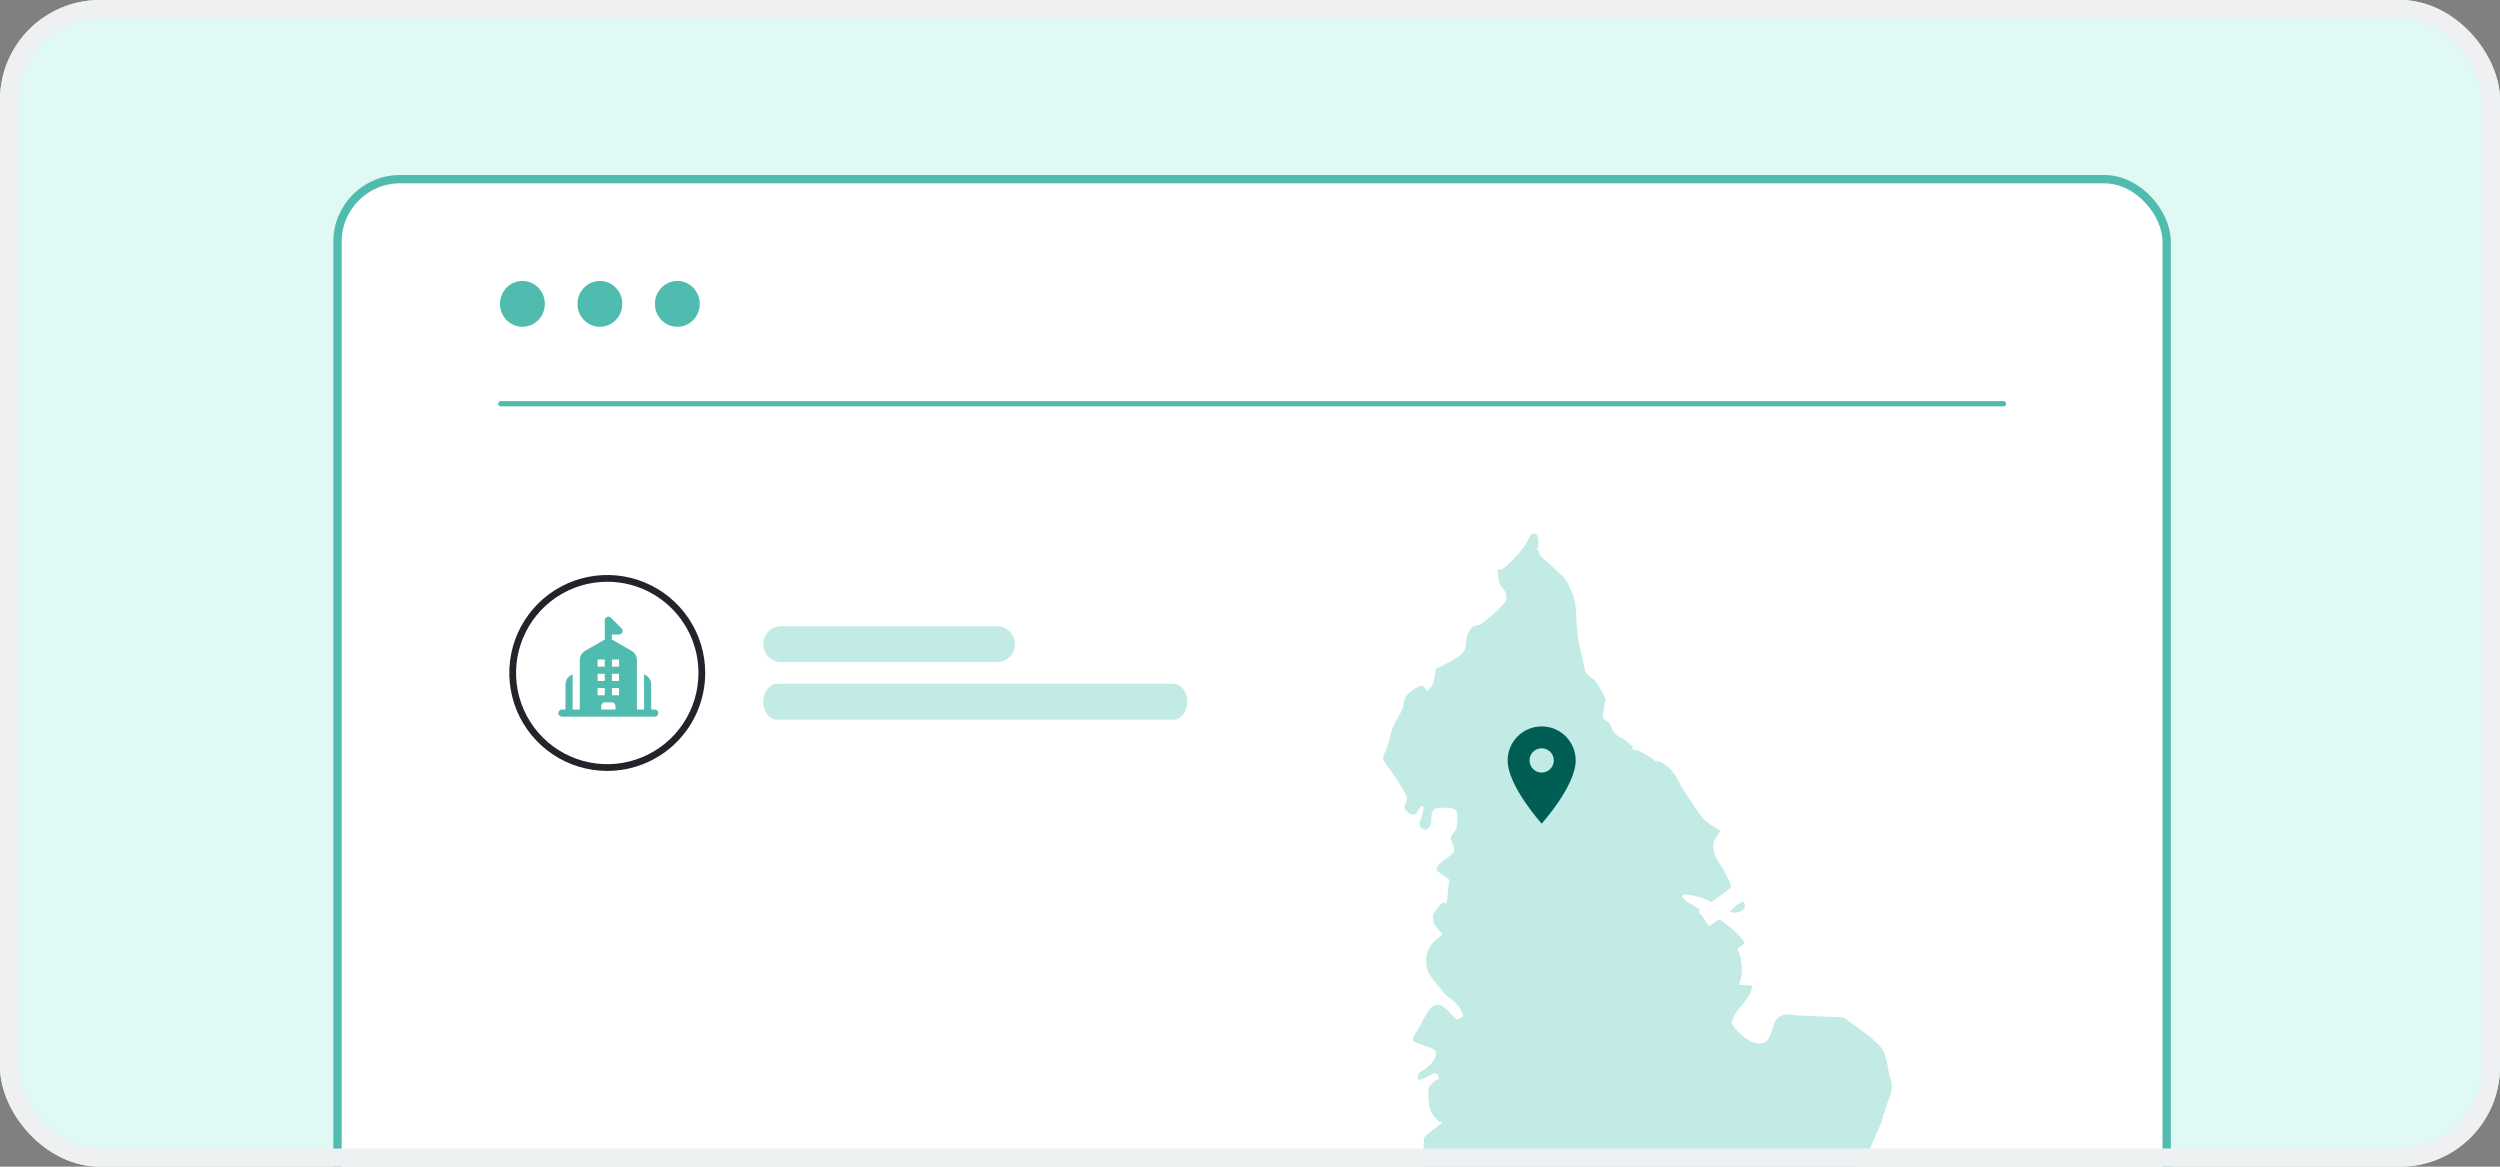 <svg xmlns="http://www.w3.org/2000/svg" width="300" height="140" viewBox="0 0 300 140" fill="none"><rect x="0" y="0" width="300" height="140" fill="#808080" stroke="none"/><g clip-path="url(#clip0_4598_16267)"><rect width="300" height="140" rx="12" fill="#E0F9F5"></rect><rect x="40.5" y="21.5" width="219.5" height="167" rx="7.5" fill="white"></rect><rect x="40.5" y="21.5" width="219.5" height="167" rx="7.5" stroke="#50BBAF"></rect><path d="M240.42 48.766H60.096C60.012 48.766 59.931 48.733 59.871 48.673C59.812 48.613 59.778 48.532 59.778 48.448C59.778 48.364 59.812 48.283 59.871 48.223C59.931 48.163 60.012 48.13 60.096 48.13H240.42C240.504 48.13 240.585 48.163 240.645 48.223C240.705 48.283 240.738 48.364 240.738 48.448C240.738 48.532 240.705 48.613 240.645 48.673C240.585 48.733 240.504 48.766 240.42 48.766Z" fill="#50BBAF"></path><path d="M62.691 39.215C64.177 39.215 65.382 37.984 65.382 36.465C65.382 34.945 64.177 33.714 62.691 33.714C61.205 33.714 60 34.945 60 36.465C60 37.984 61.205 39.215 62.691 39.215Z" fill="#50BBAF"></path><path d="M71.986 39.215C73.472 39.215 74.676 37.984 74.676 36.465C74.676 34.945 73.472 33.714 71.986 33.714C70.5 33.714 69.295 34.945 69.295 36.465C69.295 37.984 70.5 39.215 71.986 39.215Z" fill="#50BBAF"></path><path d="M81.281 39.215C82.767 39.215 83.971 37.984 83.971 36.465C83.971 34.945 82.767 33.714 81.281 33.714C79.794 33.714 78.59 34.945 78.59 36.465C78.59 37.984 79.794 39.215 81.281 39.215Z" fill="#50BBAF"></path><path d="M72.871 92.511C70.546 92.511 68.273 91.821 66.34 90.53C64.407 89.238 62.9 87.402 62.01 85.254C61.12 83.106 60.888 80.742 61.341 78.462C61.795 76.182 62.914 74.087 64.558 72.443C66.202 70.799 68.297 69.679 70.577 69.226C72.858 68.772 75.221 69.005 77.369 69.895C79.517 70.785 81.353 72.291 82.645 74.225C83.937 76.158 84.626 78.431 84.626 80.756C84.626 83.873 83.387 86.863 81.183 89.068C78.978 91.272 75.989 92.511 72.871 92.511ZM72.871 69.811C70.706 69.811 68.59 70.452 66.79 71.655C64.99 72.858 63.588 74.567 62.759 76.567C61.931 78.567 61.714 80.767 62.136 82.89C62.558 85.013 63.601 86.963 65.131 88.494C66.662 90.025 68.612 91.067 70.735 91.49C72.858 91.912 75.059 91.695 77.059 90.867C79.059 90.039 80.768 88.636 81.971 86.836C83.173 85.036 83.815 82.92 83.815 80.756C83.815 77.853 82.662 75.069 80.61 73.017C78.557 70.964 75.774 69.811 72.871 69.811V69.811Z" fill="#212529"></path><path d="M119.641 79.459H93.749C93.177 79.459 92.628 79.231 92.224 78.827C91.819 78.422 91.592 77.873 91.592 77.301C91.592 76.729 91.819 76.18 92.224 75.775C92.628 75.371 93.177 75.144 93.749 75.144H119.641C120.213 75.144 120.762 75.371 121.167 75.775C121.571 76.18 121.799 76.729 121.799 77.301C121.799 77.873 121.571 78.422 121.167 78.827C120.762 79.231 120.213 79.459 119.641 79.459Z" fill="#C2EBE6"></path><path d="M140.8 86.367H93.264C92.339 86.367 91.592 85.401 91.592 84.209C91.592 83.018 92.341 82.052 93.264 82.052H140.8C141.724 82.052 142.472 83.018 142.472 84.209C142.472 85.401 141.723 86.367 140.8 86.367Z" fill="#C2EBE6"></path><path d="M241.51 140.931V166.653H58V153.11C59.271 152.528 60.549 151.949 61.839 151.388C67.348 148.984 73.244 146.734 79.672 145.899C82.726 145.494 85.817 145.467 88.878 145.817C92.103 146.197 95.189 146.988 98.246 147.785C101.259 148.572 104.281 149.384 107.433 149.841C110.521 150.271 113.651 150.316 116.75 149.972C122.651 149.341 128.195 147.648 133.715 146.118C139.271 144.579 144.995 143.124 151.007 142.933C156.942 142.741 162.805 143.742 168.437 144.983C179.92 147.511 191.644 151.262 203.803 148.69C216.15 146.082 227.506 138.553 241.188 140.787C241.309 140.799 241.422 140.85 241.511 140.931H241.51Z" fill="#EEF0F2"></path><path d="M78.571 85.143H78.143V82.142C78.142 81.876 78.059 81.618 77.906 81.401C77.752 81.185 77.536 81.021 77.286 80.933V85.143H76.429V79.209C76.428 78.983 76.368 78.761 76.254 78.565C76.141 78.369 75.978 78.207 75.781 78.094L73.639 76.868C73.572 76.831 73.501 76.799 73.429 76.774V76.14H74.286C74.37 76.139 74.453 76.114 74.523 76.067C74.594 76.02 74.649 75.953 74.681 75.874C74.713 75.796 74.722 75.71 74.705 75.627C74.689 75.544 74.648 75.467 74.588 75.407L73.309 74.128C73.307 74.126 73.306 74.123 73.304 74.12C73.265 74.082 73.218 74.051 73.167 74.03L73.164 74.03C73.159 74.027 73.153 74.027 73.148 74.025C73.135 74.018 73.121 74.014 73.107 74.013C73.08 74.006 73.052 74.002 73.024 74.001C73.008 74 72.992 74 72.976 74.001C72.948 74.002 72.92 74.006 72.893 74.013C72.879 74.014 72.865 74.018 72.852 74.025C72.847 74.027 72.841 74.027 72.836 74.029L72.833 74.03C72.781 74.051 72.735 74.081 72.696 74.12C72.657 74.159 72.626 74.206 72.606 74.258L72.605 74.26C72.603 74.266 72.602 74.271 72.6 74.277C72.594 74.29 72.59 74.303 72.589 74.318C72.577 74.352 72.571 74.388 72.571 74.425V76.774C72.499 76.799 72.428 76.831 72.361 76.868L70.219 78.094C70.022 78.207 69.859 78.369 69.746 78.565C69.632 78.761 69.572 78.983 69.571 79.209V85.143H68.714V80.933C68.464 81.021 68.248 81.185 68.094 81.401C67.941 81.618 67.858 81.876 67.857 82.142V85.143H67.429C67.315 85.143 67.206 85.188 67.126 85.268C67.045 85.349 67 85.458 67 85.571C67 85.685 67.045 85.794 67.126 85.874C67.206 85.955 67.315 86 67.429 86H78.571C78.685 86 78.794 85.955 78.874 85.874C78.955 85.794 79 85.685 79 85.571C79 85.458 78.955 85.349 78.874 85.268C78.794 85.188 78.685 85.143 78.571 85.143ZM73.429 79.141H74.286V79.998H73.429V79.141ZM73.429 80.855H74.286V81.713H73.429V80.855ZM73.429 82.57H74.286V83.428H73.429V82.57ZM71.714 79.141H72.571V79.998H71.714V79.141ZM71.714 80.855H72.571V81.713H71.714V80.855ZM71.714 82.57H72.571V83.428H71.714V82.57ZM72.143 85.143V84.714C72.143 84.6 72.189 84.491 72.269 84.411C72.349 84.331 72.458 84.285 72.571 84.285H73.429C73.542 84.285 73.651 84.331 73.731 84.411C73.811 84.491 73.857 84.6 73.857 84.714V85.143H72.143Z" fill="#50BBAF"></path><path d="M183.215 65.09C183.403 64.705 183.623 64.305 183.701 64.208C183.795 64.096 183.936 64 184.046 64C184.14 64 184.313 64.08 184.423 64.192C184.532 64.305 184.611 64.737 184.611 65.17C184.611 65.859 184.579 65.923 183.827 65.923L183.748 112.725L178.338 108.782C175.358 106.618 172.786 104.743 172.614 104.615C172.332 104.422 172.332 104.342 172.504 103.99C172.598 103.765 173.084 103.333 173.555 103.028C174.025 102.724 174.449 102.323 174.496 102.147C174.543 101.97 174.464 101.586 174.339 101.313C174.198 101.025 174.104 100.672 174.104 100.544C174.104 100.416 174.26 100.127 174.464 99.935C174.731 99.63 174.825 99.326 174.872 98.492C174.919 97.611 174.872 97.37 174.653 97.178C174.464 97.018 174.01 96.937 173.335 96.921C172.52 96.921 172.237 96.969 172.034 97.21C171.845 97.402 171.751 97.755 171.751 98.268C171.767 98.781 171.673 99.117 171.485 99.31C171.328 99.47 171.061 99.582 170.904 99.55C170.748 99.518 170.528 99.374 170.434 99.229C170.309 99.005 170.324 98.765 170.528 98.188C170.685 97.755 170.81 97.258 170.81 97.066C170.81 96.857 170.748 96.697 170.654 96.697C170.559 96.697 170.371 96.905 170.23 97.178C170.073 97.434 169.854 97.691 169.76 97.739C169.65 97.787 169.399 97.739 169.211 97.659C169.007 97.562 168.756 97.354 168.662 97.178C168.489 96.921 168.505 96.761 168.693 96.376C168.819 96.104 168.881 95.767 168.819 95.623C168.756 95.463 168.442 94.87 168.097 94.293C167.752 93.716 167.141 92.802 166.717 92.257C166.294 91.696 165.949 91.135 165.949 91.007C165.949 90.879 166.074 90.494 166.247 90.174C166.404 89.837 166.655 89.036 166.796 88.411C166.953 87.641 167.266 86.888 167.674 86.247C168.019 85.686 168.333 85.045 168.38 84.804C168.427 84.548 168.489 84.163 168.536 83.923C168.599 83.624 168.902 83.271 169.446 82.865C169.901 82.544 170.387 82.272 170.544 82.272C170.685 82.272 170.904 82.416 171.014 82.592C171.108 82.769 171.234 82.913 171.281 82.913C171.328 82.913 171.532 82.689 171.736 82.4C171.971 82.079 172.159 81.551 172.3 80.268L173.586 79.627C174.292 79.275 175.092 78.778 175.358 78.505C175.75 78.121 175.86 77.864 175.891 77.223C175.923 76.79 176.033 76.245 176.142 76.021C176.252 75.797 176.456 75.492 176.597 75.332C176.738 75.171 176.989 75.043 177.162 75.059C177.334 75.059 177.695 74.915 177.946 74.739C178.197 74.578 178.949 73.921 179.592 73.312C180.627 72.335 180.769 72.126 180.769 71.629C180.769 71.245 180.643 70.94 180.345 70.62C180.032 70.299 179.875 69.93 179.796 69.321C179.718 68.856 179.702 68.44 179.734 68.408C179.765 68.36 179.953 68.328 180.126 68.328C180.33 68.344 180.894 67.879 181.678 67.045C182.337 66.34 183.043 65.459 183.215 65.09Z" fill="#C2EBE6"></path><path d="M198.866 113.013C198.788 113.03 198.725 108.397 198.725 102.147C198.725 96.152 198.756 91.248 198.803 91.248C198.85 91.248 199.148 91.392 199.478 91.552C199.791 91.728 200.277 92.097 200.544 92.401C200.826 92.69 201.25 93.363 201.516 93.892C201.767 94.421 202.222 95.174 202.52 95.575C202.802 95.976 203.226 96.585 203.43 96.937C203.649 97.29 204.057 97.851 204.37 98.204C204.668 98.54 205.249 98.989 205.672 99.197C206.08 99.406 206.409 99.63 206.409 99.71C206.409 99.774 206.205 100.111 205.97 100.448C205.656 100.912 205.562 101.233 205.594 101.698C205.609 102.034 205.735 102.547 205.876 102.836C206.017 103.108 206.284 103.573 206.488 103.829C206.676 104.086 207.052 104.759 207.334 105.32C207.648 105.961 207.774 106.378 207.679 106.522C207.601 106.618 207.052 107.051 205.39 108.253L204.684 107.933C204.292 107.756 203.555 107.532 203.037 107.436C202.394 107.324 202.049 107.308 201.94 107.42C201.835 107.537 201.887 107.703 202.097 107.917C202.269 108.109 202.787 108.446 203.226 108.686C203.68 108.926 204.057 109.151 204.057 109.199C204.057 109.247 202.912 110.112 201.532 111.122C200.136 112.132 198.944 112.981 198.866 113.013Z" fill="#C2EBE6"></path><path d="M223.895 138.835L220.445 136.35L216.995 133.882H221.511C223.989 133.882 226.012 133.898 226.012 133.93C226.012 133.946 225.918 134.251 225.792 134.603C225.667 134.956 225.197 136.046 223.895 138.835Z" fill="#C2EBE6"></path><path d="M172.88 142.986C172.771 142.954 175.139 141.127 178.134 138.899C181.145 136.687 183.638 134.86 183.717 134.86C183.78 134.844 183.827 141.351 183.827 149.301C183.811 161.546 183.78 163.838 183.591 164.175C183.466 164.383 183.356 164.784 183.356 165.056C183.356 165.313 183.293 165.633 183.199 165.777C183.09 165.97 182.87 165.986 182.07 165.89C181.521 165.826 180.769 165.617 180.377 165.441C179.812 165.184 179.483 165.136 178.73 165.217C177.82 165.313 177.758 165.297 176.817 164.672C176.268 164.303 175.531 163.934 175.17 163.854C174.794 163.774 174.198 163.694 173.837 163.694C173.429 163.694 172.849 163.838 172.426 164.062C172.002 164.271 171.281 164.495 170.81 164.559C170.34 164.623 169.775 164.768 169.556 164.88C169.336 164.992 168.976 165.313 168.74 165.585C168.489 165.89 168.207 166.066 168.066 166.018C167.941 165.97 167.674 166.066 167.486 166.226C167.282 166.387 167.015 166.803 166.874 167.156C166.733 167.492 166.56 168.358 166.498 169.063C166.435 169.849 166.263 170.618 166.043 171.035C165.87 171.419 165.416 172.028 165.055 172.365C164.585 172.798 164.24 172.99 163.91 172.99C163.565 172.99 163.204 172.766 162.577 172.189C162.107 171.74 161.558 171.275 161.37 171.131C161.129 170.96 160.826 170.906 160.46 170.971C160.068 171.035 159.77 170.971 159.409 170.746C158.986 170.474 158.625 170.426 157.449 170.426C156.336 170.426 155.818 170.506 155.285 170.746C154.893 170.922 154.438 171.067 154.266 171.067C154.093 171.067 153.732 170.971 153.45 170.858C153.011 170.682 152.917 170.698 152.619 170.987C152.446 171.163 152.243 171.548 152.18 171.852C152.101 172.221 151.882 172.541 151.537 172.814C151.239 173.038 150.8 173.423 150.549 173.663C150.314 173.904 150.11 174.272 150.11 174.465C150.11 174.737 150.016 174.833 149.749 174.833C149.467 174.833 149.404 174.913 149.42 175.314C149.435 175.571 149.482 176.019 149.545 176.308C149.639 176.821 149.624 176.837 148.981 177.013C148.604 177.109 148.118 177.398 147.883 177.654C147.491 178.071 147.428 178.087 147.303 177.831C147.224 177.686 147.114 177.189 147.067 176.757C146.973 175.955 146.958 175.939 145.985 175.442C145.452 175.154 144.856 174.913 144.668 174.913C144.417 174.913 144.056 175.202 143.57 175.795C143.053 176.404 142.708 176.677 142.473 176.677C142.269 176.677 142.065 176.548 142.018 176.388C141.955 176.228 142.065 175.811 142.253 175.426C142.551 174.817 142.551 174.721 142.347 174.545C142.206 174.433 142.096 174.24 142.096 174.112C142.096 173.968 142.222 173.743 142.378 173.599C142.598 173.375 142.912 173.327 143.853 173.359C145.027 173.391 145.044 173.375 145.685 172.784L145.687 172.782C146.048 172.461 146.628 171.996 146.973 171.788C147.318 171.564 147.601 171.275 147.601 171.147C147.601 171.003 147.82 170.714 148.071 170.506C148.338 170.281 148.542 169.977 148.542 169.817C148.542 169.672 148.871 169.24 149.247 168.855C149.639 168.486 149.953 168.069 149.953 167.941C149.953 167.797 149.89 167.573 149.796 167.412C149.702 167.22 149.718 167.044 149.843 166.835C149.953 166.659 150.125 166.579 150.235 166.627C150.329 166.691 150.423 166.835 150.423 166.98C150.423 167.108 150.502 167.22 150.58 167.22C150.674 167.22 150.957 166.996 151.208 166.739C151.474 166.451 151.851 166.258 152.07 166.258C152.399 166.258 152.572 166.066 153.058 165.152C153.45 164.399 153.779 163.982 154.077 163.87C154.313 163.774 154.642 163.453 154.814 163.165C155.097 162.7 155.128 162.38 155.128 160.168C155.112 158.116 155.159 157.651 155.363 157.475C155.536 157.331 155.693 157.331 155.912 157.443C156.085 157.523 156.226 157.667 156.226 157.764C156.226 157.844 156.461 158.068 156.743 158.244C157.01 158.421 157.339 158.565 157.449 158.565C157.543 158.565 157.778 158.421 157.951 158.244C158.123 158.068 158.327 157.539 158.421 157.074C158.5 156.61 158.594 155.856 158.61 155.375C158.641 154.75 158.735 154.478 158.939 154.382C159.096 154.285 159.409 154.301 159.723 154.398C159.99 154.478 160.382 154.558 160.586 154.558C160.774 154.558 161.401 154.285 163.048 153.388L164.192 153.564C164.804 153.676 165.729 153.708 166.231 153.66C166.858 153.58 167.58 153.66 168.662 153.901C169.493 154.077 170.465 154.237 170.81 154.237C171.202 154.237 171.547 154.125 171.72 153.949C171.892 153.789 172.049 153.292 172.128 152.715C172.237 151.881 172.332 151.673 172.833 151.224C173.147 150.936 173.9 150.262 174.496 149.734C175.107 149.189 175.907 148.612 176.299 148.451C176.785 148.243 177.177 147.906 177.554 147.377C177.852 146.961 178.385 146.288 178.73 145.903C179.091 145.502 179.498 144.989 179.64 144.781C179.796 144.556 179.906 144.284 179.906 144.172C179.906 144.06 179.734 143.979 179.514 143.979C179.232 143.979 179.028 144.14 178.777 144.556C178.573 144.877 178.244 145.23 178.024 145.342C177.805 145.454 177.209 146.015 176.691 146.624C176.142 147.249 175.735 147.618 175.703 147.474C175.672 147.361 175.797 146.913 175.97 146.496C176.205 145.951 176.284 145.47 176.268 144.749C176.221 143.755 176.221 143.755 175.672 143.611C175.374 143.531 175.029 143.386 174.903 143.274C174.794 143.178 174.621 142.938 174.558 142.729C174.48 142.537 174.308 142.377 174.182 142.377C174.057 142.377 173.759 142.521 173.523 142.713C173.273 142.89 172.99 143.018 172.88 142.986Z" fill="#C2EBE6"></path><path d="M198.85 162.732C198.772 162.732 198.741 156.449 198.756 148.772L198.788 134.795L199.195 135.084C199.415 135.244 203.398 138.145 208.056 141.527C212.713 144.925 216.571 147.746 216.65 147.794C216.712 147.858 216.509 148.211 215.662 149.269L212.604 149.076L211.867 149.734C211.192 150.327 211.035 150.391 210.298 150.391C209.546 150.391 209.499 150.407 209.702 150.631C209.828 150.759 210.22 150.92 210.565 150.968C210.926 151.032 211.584 150.952 212.133 150.807C212.651 150.663 213.215 150.519 213.388 150.455C213.639 150.391 213.748 150.471 213.905 150.855C214.031 151.192 214.235 151.368 214.533 151.432C214.768 151.481 215.489 151.673 216.132 151.849C216.775 152.042 217.904 152.314 218.641 152.442C219.739 152.651 220.131 152.667 220.915 152.506C221.433 152.394 222.044 152.314 222.295 152.314C222.703 152.314 222.719 152.346 222.625 152.907C222.578 153.244 222.468 153.949 222.389 154.478C222.295 155.135 222.138 155.552 221.903 155.792C221.699 155.984 220.774 156.465 219.818 156.882C218.877 157.283 217.936 157.715 217.747 157.844C217.544 157.972 217.324 158.357 217.23 158.725C217.136 159.078 216.916 159.462 216.728 159.591C216.524 159.719 215.348 160.184 214.093 160.633C212.666 161.161 211.412 161.722 210.722 162.171C209.891 162.716 209.467 162.892 208.997 162.892C208.652 162.892 207.664 162.636 206.801 162.315C205.939 161.995 204.919 161.626 204.527 161.498C204.135 161.37 203.445 161.194 203.006 161.113C202.473 161.017 201.955 161.017 201.595 161.113C201.265 161.21 200.544 161.594 199.979 161.995C199.415 162.396 198.913 162.732 198.85 162.732Z" fill="#C2EBE6"></path><path fill-rule="evenodd" clip-rule="evenodd" d="M186.728 68.44L187.355 69.001C187.794 69.385 188.155 69.946 188.516 70.828C189.018 71.998 189.065 72.27 189.174 74.338C189.237 75.733 189.41 77.031 189.598 77.784C189.77 78.441 189.99 79.403 190.084 79.9C190.241 80.733 190.319 80.877 190.915 81.278C191.401 81.583 191.746 82.015 192.687 83.859L192.483 84.868C192.374 85.429 192.311 85.99 192.358 86.119C192.405 86.247 192.624 86.455 192.844 86.551C193.064 86.663 193.283 86.952 193.33 87.192C193.393 87.449 193.581 87.802 193.769 88.01C193.942 88.202 194.318 88.443 194.569 88.555C194.82 88.651 195.228 88.924 195.902 89.565V103.637C195.902 111.363 195.949 117.694 196.012 117.694C196.09 117.694 196.278 117.581 196.451 117.453C196.623 117.325 198.882 115.658 201.469 113.767C204.057 111.859 206.221 110.321 206.299 110.321C206.362 110.321 206.817 110.641 207.303 111.026C207.805 111.411 208.479 112.036 208.824 112.42C209.31 112.997 209.389 113.158 209.216 113.318C209.091 113.43 207.695 114.472 206.111 115.642C204.527 116.812 203.194 117.87 203.163 117.966C203.132 118.126 203.916 118.174 206.723 118.174C209.546 118.174 210.314 118.223 210.267 118.367C210.236 118.479 210.157 118.768 210.11 119.008C210.063 119.264 209.624 119.905 209.154 120.45C208.683 121.011 208.181 121.701 208.056 121.973C207.93 122.262 207.821 122.614 207.821 122.742C207.821 122.871 208.15 123.352 208.558 123.784C208.981 124.233 209.608 124.746 209.969 124.906C210.345 125.083 210.879 125.227 211.145 125.227C211.427 125.227 211.804 125.099 211.976 124.954C212.165 124.794 212.431 124.265 212.588 123.784C212.729 123.303 212.949 122.726 213.043 122.518C213.153 122.31 213.451 122.037 213.701 121.909C214.031 121.733 214.391 121.701 214.878 121.765C215.27 121.829 216.869 121.925 221.276 122.101L221.966 122.614C222.342 122.903 223.126 123.48 223.738 123.912C224.35 124.345 225.118 125.018 225.479 125.403C225.981 125.964 226.169 126.333 226.373 127.23C226.514 127.855 226.655 128.625 226.796 129.554H215.113C208.683 129.554 203.461 129.602 203.492 129.667C203.524 129.747 207.256 132.568 211.788 135.965C216.32 139.363 220.257 142.281 220.508 142.457C220.774 142.633 220.978 142.874 220.994 142.986C220.994 143.082 220.774 143.354 220.523 143.579C220.272 143.803 219.88 144.012 219.661 144.06C219.41 144.108 219.112 144.028 218.83 143.819C218.594 143.627 218.281 143.483 218.124 143.499C217.983 143.499 217.591 143.755 217.261 144.06C216.948 144.364 216.587 144.605 216.477 144.621C216.383 144.621 214.015 142.938 211.224 140.87C208.448 138.802 206.096 137.039 206.017 136.975C205.939 136.895 205.233 136.366 204.449 135.805C203.68 135.228 202.896 134.651 202.708 134.523C202.52 134.395 201.03 133.273 199.399 132.055C197.784 130.821 196.325 129.795 196.169 129.763C195.918 129.715 195.902 130.564 195.902 161.851L194.773 161.947C194.146 162.011 193.456 161.979 193.236 161.899C193.016 161.819 192.515 161.434 192.107 161.033C191.684 160.649 191.229 160.344 191.088 160.376C190.931 160.392 190.727 160.584 190.617 160.809C190.507 161.033 190.413 161.434 190.413 161.69C190.413 161.947 190.351 162.251 190.288 162.364C190.225 162.46 189.457 162.732 188.578 162.957C187.685 163.181 186.9 163.373 186.806 163.373C186.697 163.373 186.649 157.747 186.649 146.832C186.649 137.729 186.618 130.228 186.571 130.163C186.524 130.083 184.329 131.638 181.694 133.609C179.044 135.565 176.425 137.504 175.844 137.937C175.28 138.354 174.637 138.818 174.417 138.979C174.198 139.123 173.351 139.748 172.535 140.341C171.453 141.127 171.014 141.367 170.936 141.223C170.873 141.11 170.81 140.069 170.81 138.931C170.81 137.793 170.857 136.703 170.904 136.526C170.952 136.334 172.771 134.892 175.358 133C177.758 131.237 179.734 129.747 179.749 129.683C179.749 129.602 178.165 129.554 176.221 129.554C173.492 129.554 172.692 129.506 172.692 129.362C172.708 129.25 172.598 129.041 172.457 128.913C172.237 128.705 172.128 128.721 171.469 129.106C171.061 129.346 170.575 129.554 170.387 129.554C170.089 129.554 170.042 129.49 170.12 129.202C170.167 128.993 170.262 128.785 170.324 128.721C170.371 128.657 170.669 128.464 170.967 128.304C171.265 128.128 171.704 127.711 171.94 127.375C172.19 127.022 172.363 126.573 172.332 126.349C172.3 125.996 172.143 125.9 171.124 125.547C170.465 125.323 169.854 125.099 169.744 125.034C169.65 124.954 169.556 124.794 169.556 124.666C169.556 124.538 169.76 124.121 170.011 123.752C170.246 123.368 170.654 122.662 170.889 122.181C171.14 121.701 171.5 121.14 171.689 120.947C171.924 120.707 172.237 120.579 172.567 120.579C172.99 120.595 173.241 120.755 173.915 121.46C174.355 121.941 174.762 122.342 174.809 122.342C174.856 122.342 175.107 122.23 175.358 122.101C175.609 121.973 175.829 121.765 175.829 121.669C175.813 121.556 175.609 121.22 175.358 120.947C175.092 120.659 174.888 120.242 174.888 120.018C174.888 119.793 174.794 119.537 174.7 119.441C174.59 119.361 174.245 119.152 173.947 119.008C173.649 118.864 173.382 118.607 173.367 118.463C173.32 118.191 173.555 118.174 176.189 118.158C177.758 118.142 179.091 118.142 179.169 118.158C179.232 118.158 179.247 118.126 179.216 118.062C179.185 117.982 178.369 117.357 177.413 116.652C175.688 115.37 175.688 115.37 175.986 115.049C176.158 114.873 176.299 114.616 176.299 114.488C176.299 114.328 176.08 114.2 175.672 114.135C175.17 114.023 174.762 113.719 173.555 112.533C172.269 111.25 172.049 110.946 171.971 110.401C171.892 109.824 171.955 109.68 172.488 108.99C172.818 108.574 173.147 108.253 173.241 108.285C173.335 108.317 174.841 109.423 176.613 110.738C178.385 112.052 179.985 113.238 180.173 113.366C180.345 113.494 181.788 114.568 183.341 115.738C184.909 116.892 186.289 117.886 186.414 117.934C186.618 117.998 186.649 115.177 186.681 93.235L186.728 68.44ZM209.263 108.269C209.342 108.381 209.389 108.59 209.389 108.75C209.389 108.894 209.232 109.135 209.044 109.263C208.856 109.407 208.479 109.519 208.228 109.519C207.962 109.519 207.695 109.471 207.632 109.439C207.57 109.391 207.883 109.055 208.322 108.702C208.918 108.253 209.169 108.125 209.263 108.269Z" fill="#C2EBE6"></path><path d="M183.905 112.885C183.952 112.885 183.984 102.323 183.984 89.404C183.984 66.036 183.983 65.923 184.297 65.923C184.517 65.923 184.642 66.068 184.721 66.372C184.768 66.613 184.909 66.949 185.019 67.126C185.128 67.302 185.505 67.654 186.508 68.408L186.493 93.123C186.493 106.731 186.461 117.854 186.414 117.854C186.367 117.854 185.442 117.181 184.329 116.363C183.231 115.546 181.788 114.456 181.129 113.959C180.455 113.462 179.843 113.046 179.749 113.046C179.655 113.046 179.577 112.997 179.561 112.917C179.53 112.853 179.216 112.565 178.855 112.276L178.796 112.233C178.445 111.979 178.147 111.763 178.103 111.763C178.056 111.763 177.836 111.603 177.616 111.395C177.397 111.202 176.425 110.465 173.712 108.446L173.743 107.66C173.743 107.227 173.806 106.634 173.853 106.362C173.9 106.073 173.978 105.833 174.025 105.833C174.072 105.833 176.284 107.42 178.965 109.359C181.647 111.298 183.858 112.885 183.905 112.885Z" fill="#C2EBE6"></path><path d="M196.184 117.597C196.122 117.694 196.059 111.924 196.043 104.759L196.012 91.76L196.482 91.937C196.749 92.033 196.968 92.161 196.984 92.209C196.984 92.257 197.282 92.273 197.627 92.257C198.045 92.225 198.254 92.279 198.254 92.418C198.254 92.546 198.307 92.53 198.411 92.37C198.505 92.209 198.568 95.799 198.568 102.675C198.568 108.462 198.615 113.206 198.678 113.206C198.756 113.206 199.729 112.549 200.842 111.715C201.955 110.898 203.022 110.144 203.194 110.048C203.461 109.904 203.571 109.952 203.916 110.305C204.135 110.529 204.37 110.866 204.433 111.042C204.512 111.315 204.104 111.683 201.595 113.526C199.979 114.712 198.568 115.786 198.474 115.899C198.364 115.995 198.239 116.091 198.192 116.091C198.145 116.091 197.69 116.395 197.188 116.764C196.702 117.133 196.247 117.501 196.184 117.597Z" fill="#C2EBE6"></path><path d="M171.5 113.751C171.704 113.398 172.112 112.917 172.41 112.677C172.692 112.436 172.99 112.244 173.053 112.228C173.116 112.228 173.539 112.613 173.994 113.094C174.48 113.59 175.076 114.023 175.452 114.151C175.797 114.264 176.111 114.44 176.174 114.536C176.236 114.632 176.095 114.857 175.499 115.354L179.059 117.998H173.178L173.257 118.447C173.32 118.687 173.445 118.944 173.539 119.008C173.633 119.072 173.9 119.168 174.119 119.232C174.323 119.296 174.558 119.409 174.621 119.505C174.684 119.601 174.731 119.777 174.731 119.889C174.747 120.018 174.605 120.05 174.386 120.002C174.198 119.954 173.539 119.377 172.943 118.703C172.332 118.046 171.673 117.197 171.485 116.828C171.234 116.363 171.124 115.899 171.14 115.273C171.14 114.648 171.249 114.216 171.5 113.751Z" fill="#C2EBE6"></path><path d="M206.425 115.434C206.503 115.434 206.864 115.225 207.225 114.953C207.585 114.696 207.946 114.472 208.009 114.472C208.087 114.472 208.244 114.632 208.369 114.841C208.495 115.033 208.652 115.626 208.699 116.155C208.762 116.732 208.73 117.309 208.464 117.998L203.053 118.014L203.759 117.485C204.135 117.213 204.496 116.94 204.543 116.892C204.574 116.844 204.982 116.556 205.437 116.235C205.892 115.931 206.268 115.626 206.268 115.562C206.268 115.498 206.331 115.434 206.425 115.434Z" fill="#C2EBE6"></path><path d="M171.406 131.59C171.375 130.532 171.391 130.484 171.908 129.955C172.253 129.618 172.504 129.474 172.614 129.57C172.708 129.65 174.245 129.715 176.033 129.715C177.82 129.699 179.294 129.747 179.294 129.779C179.294 129.827 179.153 130.003 178.981 130.179C178.808 130.356 178.62 130.5 178.589 130.5C178.542 130.5 177.962 130.917 177.287 131.414C176.613 131.926 176.048 132.391 176.033 132.455C176.017 132.536 175.907 132.584 175.797 132.584C175.688 132.584 175.421 132.744 175.201 132.952C174.982 133.145 174.355 133.625 172.786 134.683L172.269 134.154C171.987 133.866 171.689 133.417 171.61 133.145C171.516 132.888 171.438 132.183 171.406 131.59Z" fill="#C2EBE6"></path><path d="M196.263 162.075C196.106 162.075 196.075 158.757 196.106 145.871L196.137 129.667L196.655 130.083C196.937 130.324 197.235 130.5 197.329 130.5C197.408 130.5 197.486 130.564 197.486 130.628C197.486 130.692 197.847 130.997 198.301 131.301C198.756 131.622 199.195 131.926 199.274 131.991C199.368 132.055 199.681 132.327 199.995 132.584C200.293 132.856 200.622 133.064 200.732 133.064C200.842 133.064 200.952 133.129 200.967 133.209C200.983 133.289 201.454 133.69 201.987 134.09C202.52 134.507 203.037 134.828 203.132 134.828C203.21 134.828 203.304 134.892 203.32 134.972C203.335 135.052 204.276 135.805 205.405 136.655C206.519 137.488 207.523 138.193 207.632 138.193C207.742 138.193 207.821 138.258 207.821 138.322C207.821 138.386 208.275 138.786 208.84 139.203C209.404 139.62 209.938 139.956 210.032 139.956C210.11 139.956 210.204 140.021 210.22 140.085C210.236 140.165 210.549 140.437 210.894 140.71C211.239 140.966 212.055 141.607 212.729 142.104C213.403 142.601 214.015 143.002 214.109 143.002C214.188 143.002 214.25 143.066 214.25 143.13C214.25 143.194 214.674 143.579 216.164 144.685L215.646 144.925C215.301 145.085 215.129 145.294 215.129 145.486C215.129 145.775 215.238 145.823 216.069 145.871C216.587 145.887 217.104 145.999 217.214 146.111C217.355 146.223 217.387 146.464 217.34 146.736C217.277 146.977 217.152 147.313 217.042 147.474C216.854 147.762 216.744 147.698 215.285 146.64C214.423 146.015 210.565 143.226 206.738 140.437C202.896 137.664 199.525 135.212 199.242 135.02C198.96 134.828 198.693 134.667 198.662 134.667C198.615 134.667 198.584 141.014 198.584 148.772C198.584 162.748 198.568 162.876 198.27 162.957C198.098 163.005 197.721 162.941 197.439 162.828C197.157 162.716 196.827 162.492 196.702 162.331C196.561 162.187 196.373 162.075 196.263 162.075Z" fill="#C2EBE6"></path><path d="M204.621 130.5C204.574 130.5 204.339 130.324 204.104 130.099L203.68 129.699H215.238C224.381 129.699 226.812 129.747 226.812 129.907C226.812 130.019 226.655 130.917 226.106 133.706H221.511C218.986 133.706 216.932 133.77 216.932 133.834C216.932 133.898 217.089 134.042 217.277 134.17C217.481 134.299 218.908 135.324 220.46 136.462C222.013 137.6 223.424 138.626 223.597 138.754C223.911 138.995 223.911 138.995 223.581 139.444C223.409 139.684 222.719 140.149 222.06 140.485C221.307 140.854 220.743 141.255 220.586 141.527C220.429 141.768 220.304 141.992 220.272 142.04C220.257 142.088 219.755 141.752 219.175 141.287C218.579 140.822 218.014 140.453 217.904 140.453C217.794 140.437 217.716 140.373 217.716 140.277C217.716 140.197 217.591 140.069 217.434 140.005C217.293 139.94 216.995 139.716 216.775 139.524C216.556 139.315 216.305 139.139 216.226 139.139C216.132 139.139 215.991 139.043 215.913 138.931C215.819 138.818 214.956 138.129 213.984 137.408C213.011 136.703 212.149 136.11 212.07 136.11C211.976 136.11 211.898 136.046 211.867 135.965C211.851 135.885 211.396 135.485 210.847 135.084C210.314 134.683 209.797 134.347 209.718 134.347C209.624 134.347 209.546 134.299 209.514 134.234C209.499 134.154 209.185 133.866 208.809 133.593C208.448 133.305 208.071 133.064 207.993 133.064C207.899 133.064 207.821 133 207.789 132.936C207.774 132.856 207.068 132.279 206.221 131.654C205.39 131.013 204.668 130.5 204.621 130.5Z" fill="#C2EBE6"></path><path d="M184.658 131.446C184.768 131.446 185.207 131.157 185.63 130.804L186.399 130.163L186.446 146.8C186.477 159.847 186.446 163.453 186.304 163.55C186.195 163.614 185.63 163.678 183.984 163.678V134.507L183.09 135.164C182.588 135.517 180.533 137.023 178.495 138.53C176.331 140.117 174.668 141.239 174.464 141.239C174.198 141.239 174.135 141.303 174.198 141.511C174.245 141.671 174.245 141.736 174.198 141.671C174.151 141.607 174.01 141.639 173.884 141.752C173.774 141.864 173.523 142.088 173.335 142.232C173.069 142.473 173.006 142.473 173.006 142.281C173.006 142.136 172.943 142.088 172.818 142.152C172.692 142.238 172.666 142.211 172.739 142.072C172.802 141.96 172.959 141.88 173.084 141.88C173.225 141.88 173.288 141.8 173.241 141.72C173.21 141.623 173.069 141.591 172.927 141.639C172.771 141.687 172.692 141.607 172.677 141.351C172.661 141.159 172.677 140.918 172.708 140.838C172.724 140.742 172.755 140.549 172.755 140.389C172.771 140.245 172.849 140.117 172.927 140.117C173.022 140.117 173.288 139.94 173.523 139.716C173.759 139.492 174.01 139.315 174.072 139.315C174.135 139.315 174.386 139.139 174.621 138.915C174.856 138.69 175.107 138.514 175.17 138.514C175.233 138.514 175.484 138.338 175.719 138.113C175.954 137.889 176.189 137.713 176.221 137.713C176.268 137.713 176.597 137.472 176.974 137.184C177.334 136.911 177.648 136.623 177.679 136.543C177.695 136.478 177.805 136.43 177.914 136.43C178.024 136.43 178.307 136.254 178.542 136.03C178.777 135.805 179.012 135.629 179.044 135.629C179.091 135.629 179.451 135.388 179.828 135.1C180.22 134.811 180.549 134.523 180.533 134.459C180.533 134.395 180.627 134.347 180.737 134.347C180.847 134.347 181.129 134.17 181.365 133.946C181.6 133.722 181.851 133.545 181.913 133.545C181.976 133.545 182.227 133.369 182.462 133.145C182.698 132.92 182.917 132.76 182.948 132.776C182.996 132.808 183.231 132.616 183.497 132.375C183.764 132.135 184.062 131.942 184.14 131.942C184.234 131.942 184.344 131.83 184.376 131.702C184.423 131.574 184.548 131.462 184.658 131.446Z" fill="#C2EBE6"></path><path d="M185.191 163.64H183.85L181.852 155.928C181.773 155.62 181.732 155.305 181.732 154.986V145.284C181.732 144.322 180.32 142.558 179.457 142.558C178.87 142.558 177.105 142.249 175.931 142.025C175.567 141.955 175.192 141.968 174.835 142.065C173.767 142.356 172.638 141.88 172.106 140.891C171.754 140.235 171.443 139.633 171.378 139.432C171.286 139.152 171.688 138.403 172.074 137.789C172.317 137.404 172.648 137.09 173.025 136.843V133.821L172.622 130.351C172.527 129.535 172.702 128.71 173.119 128.006L175.248 124.414C175.636 123.76 175.781 122.985 175.658 122.231C175.484 121.161 174.761 120.296 173.883 119.686C173.404 119.353 173.025 118.986 173.025 118.671V112.178C173.077 111.456 173.229 109.869 173.417 109.292C173.606 108.715 173.862 106.166 173.966 104.963L178.987 81.557L183.138 66.418C183.338 65.686 184.297 65.348 184.478 66.086C184.635 66.727 186.439 68.09 186.753 68.41C187.004 68.667 187.537 70.762 187.772 71.777L190.015 87.225C190.137 88.069 190.545 88.842 191.167 89.411L191.903 90.084C192.661 90.777 193.778 90.87 194.636 90.312C195.337 89.856 196.226 89.828 196.954 90.239L197.855 90.748C198.443 91.08 198.929 91.573 199.257 92.172L203.839 100.521C204.622 101.948 204.106 103.753 202.694 104.525L202.55 104.604C202.122 104.838 201.776 105.202 201.558 105.646C200.911 106.968 201.578 108.569 202.96 109.008L203.036 109.032C203.565 109.2 204.021 109.549 204.328 110.02L204.871 110.852C205.131 111.251 205.465 111.594 205.854 111.863L207.655 113.105C208.146 113.443 208.565 113.895 208.743 114.473C209.085 115.586 209.265 117.251 208.403 118.671C208.048 119.255 206.254 122.508 203.721 127.136C208.149 127.242 211.888 127.328 212.247 127.328C212.778 127.328 219.189 127.09 224.151 127.347C226.246 127.455 227.516 129.483 226.798 131.497C225.736 134.479 224.383 137.912 224.092 138.55C223.652 139.512 221.346 141.196 220.248 141.917L217.346 143.841L216.326 144.482L216.075 144.665C215.477 145.102 215.595 146.043 216.281 146.311C216.829 146.525 217.044 147.2 216.724 147.703L216.637 147.841C216.443 148.146 216.111 148.33 215.755 148.33H214.678C212.874 148.276 209.187 148.201 208.874 148.33C208.481 148.49 204.167 157.308 203.618 157.869C203.069 158.43 199.46 162.358 198.754 162.839C198.466 163.035 198.205 163.073 197.999 163.041C197.689 162.993 197.44 162.757 197.169 162.597L196.087 161.957C194.754 161.209 192.024 159.712 191.773 159.712H191.688C190.556 159.712 189.49 160.255 188.808 161.178L188.071 162.175C187.389 163.098 186.323 163.64 185.191 163.64Z" fill="#C2EBE6"></path><path d="M185 92.709C184.614 92.709 184.243 92.555 183.969 92.281C183.696 92.008 183.542 91.637 183.542 91.25C183.542 90.864 183.696 90.493 183.969 90.219C184.243 89.946 184.614 89.792 185 89.792C185.387 89.792 185.758 89.946 186.032 90.219C186.305 90.493 186.459 90.864 186.459 91.25C186.459 91.442 186.421 91.632 186.348 91.808C186.274 91.985 186.167 92.146 186.032 92.281C185.896 92.417 185.735 92.524 185.558 92.598C185.381 92.671 185.192 92.709 185 92.709ZM185 87.167C183.917 87.167 182.879 87.597 182.113 88.363C181.347 89.129 180.917 90.167 180.917 91.25C180.917 94.313 185 98.834 185 98.834C185 98.834 189.084 94.313 189.084 91.25C189.084 90.167 188.653 89.129 187.888 88.363C187.122 87.597 186.083 87.167 185 87.167Z" fill="#005E55"></path></g><rect x="1.094" y="1.094" width="297.812" height="137.812" rx="10.906" stroke="#EEF0F2" stroke-width="2.188"></rect><defs><clipPath id="clip0_4598_16267"><rect width="300" height="140" rx="12" fill="white"></rect></clipPath></defs></svg>